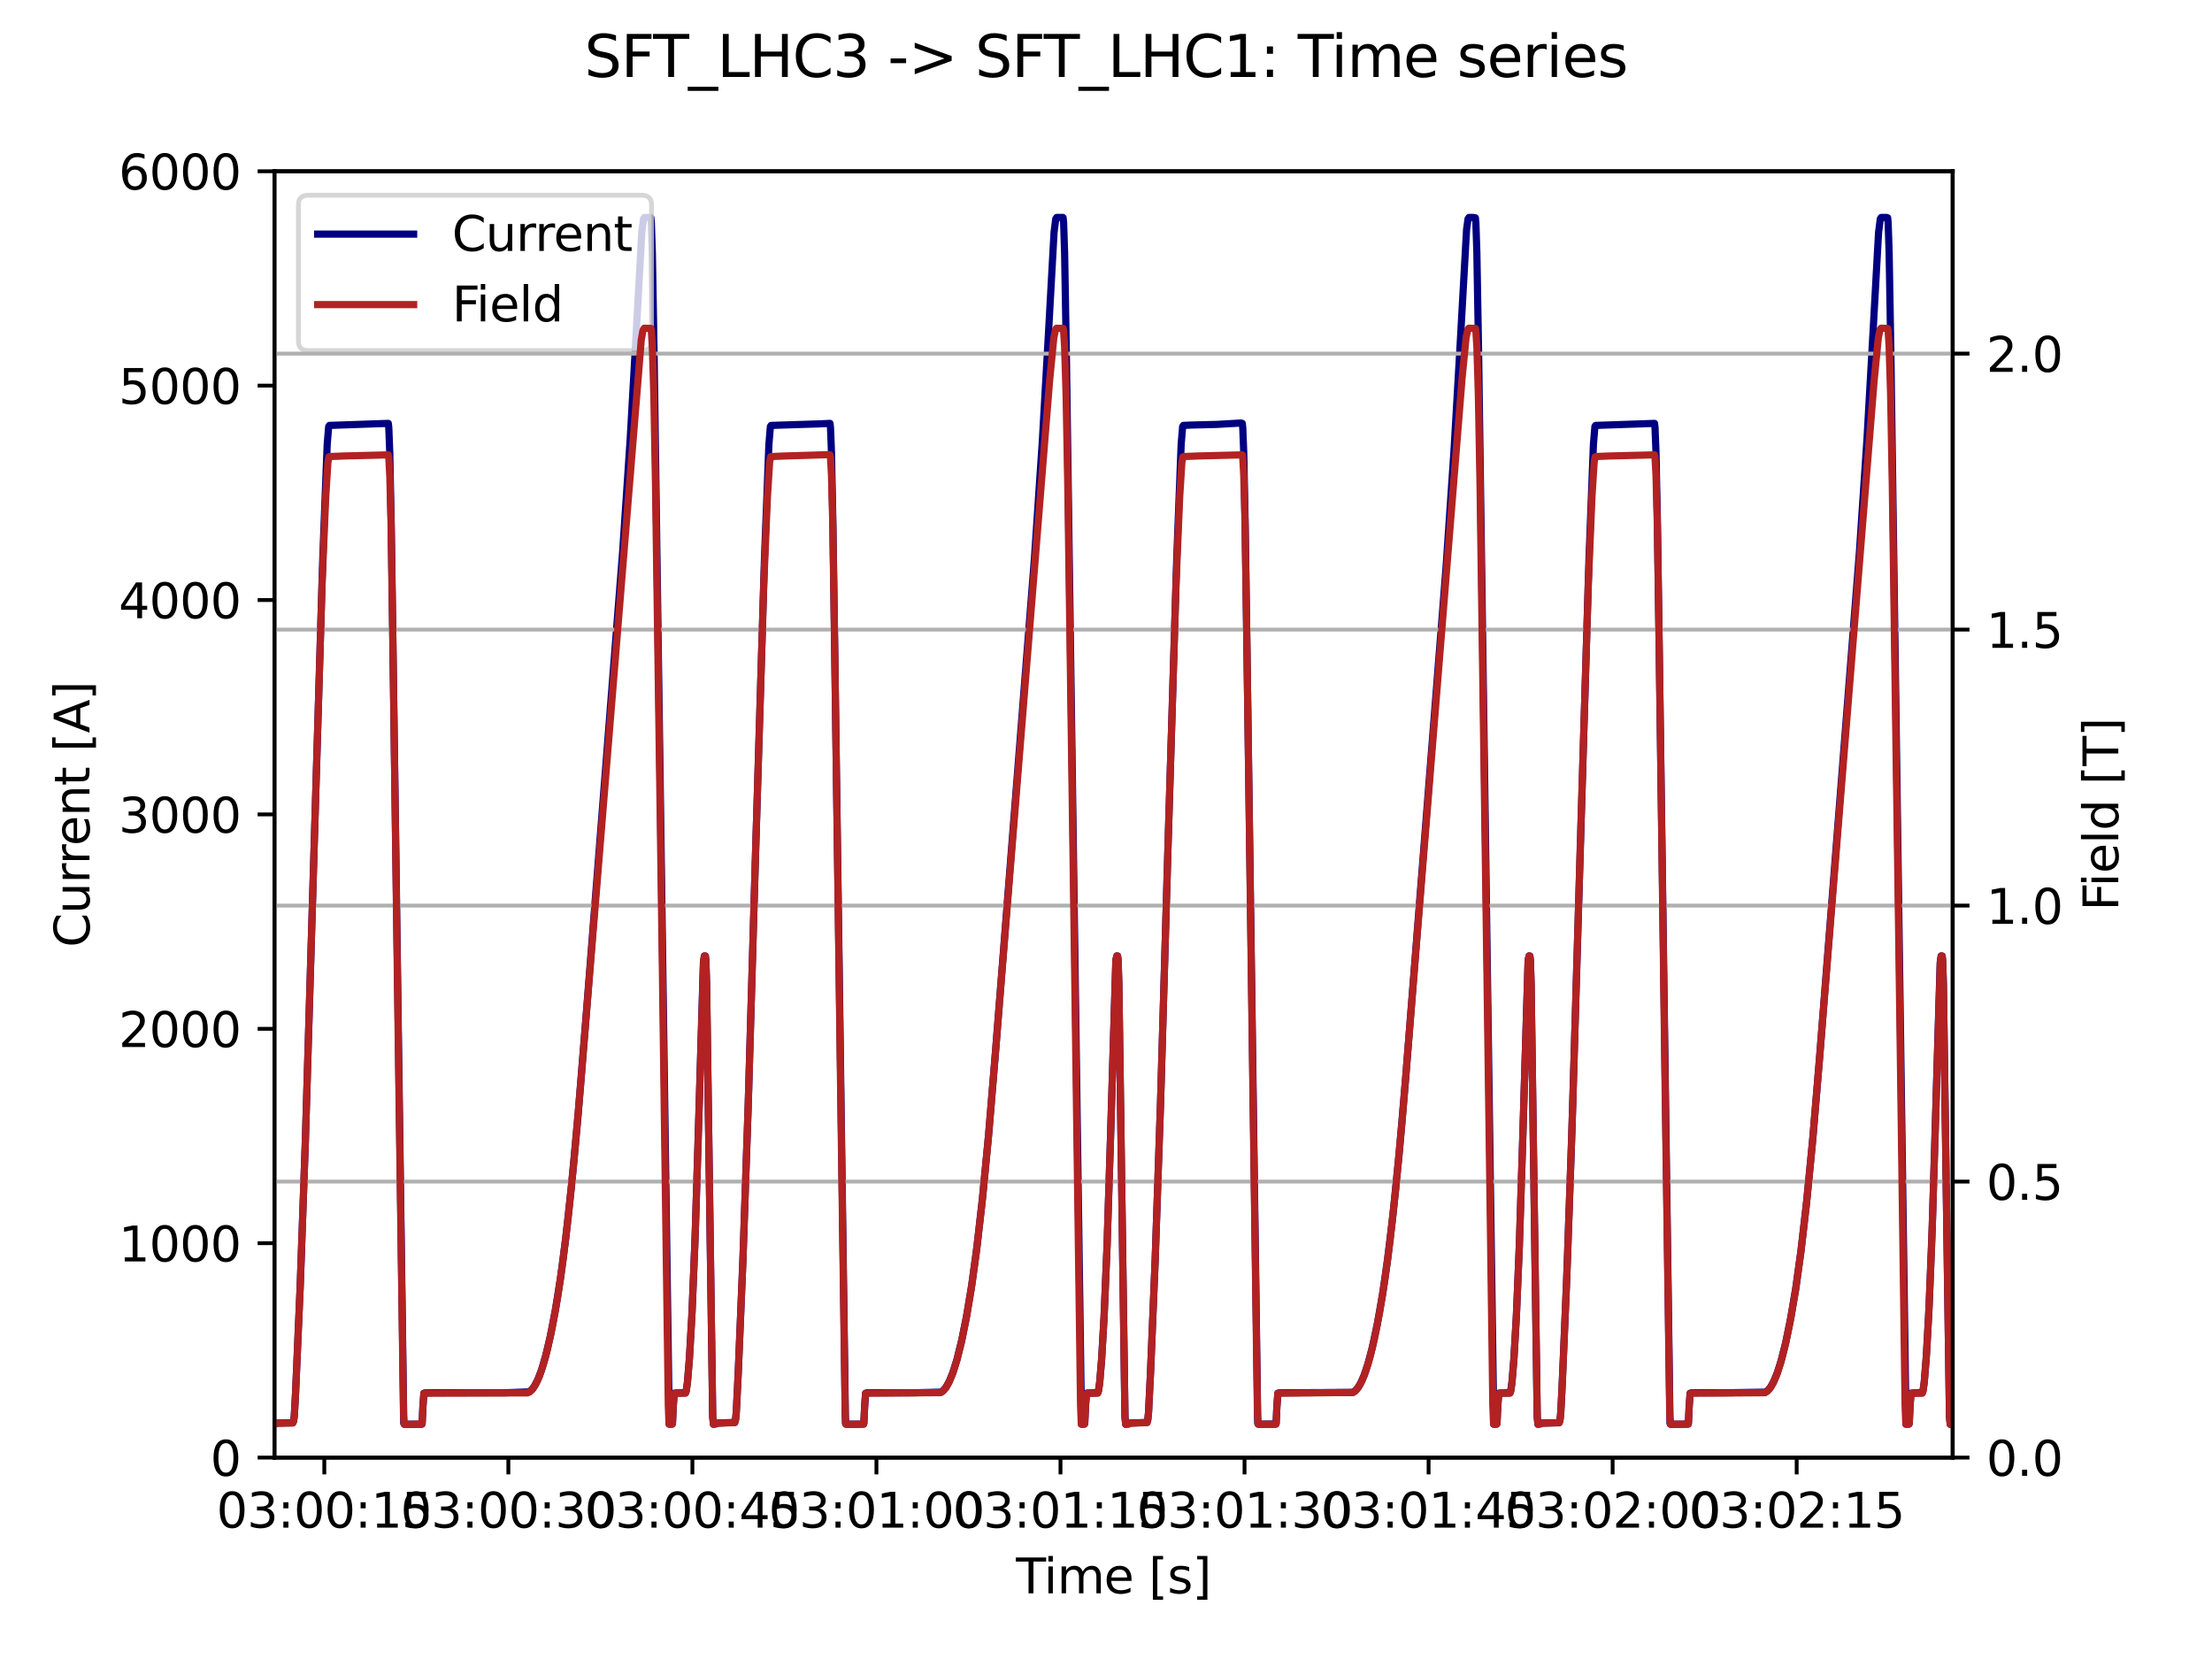 <?xml version="1.0" encoding="utf-8" standalone="no"?>
<!DOCTYPE svg PUBLIC "-//W3C//DTD SVG 1.1//EN"
  "http://www.w3.org/Graphics/SVG/1.1/DTD/svg11.dtd">
<svg xmlns:xlink="http://www.w3.org/1999/xlink" width="460.8pt" height="345.6pt" viewBox="0 0 460.8 345.6" xmlns="http://www.w3.org/2000/svg" version="1.1">
 <defs>
  <style type="text/css">*{stroke-linejoin: round; stroke-linecap: butt}</style>
 </defs>
 <g id="figure_1">
  <g id="patch_1">
   <path d="M 0 345.6 
L 460.8 345.6 
L 460.8 0 
L 0 0 
z
" style="fill: #ffffff"/>
  </g>
  <g id="axes_1">
   <g id="patch_2">
    <path d="M 57.17 303.64 
L 406.78 303.64 
L 406.78 35.675 
L 57.17 35.675 
z
" style="fill: #ffffff"/>
   </g>
   <g id="matplotlib.axis_1">
    <g id="xtick_1">
     <g id="line2d_1">
      <defs>
       <path id="mf203c2853d" d="M 0 0 
L 0 3.5 
" style="stroke: #000000; stroke-width: 0.8"/>
      </defs>
      <g>
       <use xlink:href="#mf203c2853d" x="67.56" y="303.64" style="stroke: #000000; stroke-width: 0.8"/>
      </g>
     </g>
     <g id="text_1">
      <!-- 03:00:15 -->
      <g transform="translate(45.104 318.238) scale(0.1 -0.1)">
       <defs>
        <path id="DejaVuSans-30" d="M 2034 4250 
Q 1547 4250 1301 3770 
Q 1056 3291 1056 2328 
Q 1056 1369 1301 889 
Q 1547 409 2034 409 
Q 2525 409 2770 889 
Q 3016 1369 3016 2328 
Q 3016 3291 2770 3770 
Q 2525 4250 2034 4250 
z
M 2034 4750 
Q 2819 4750 3233 4129 
Q 3647 3509 3647 2328 
Q 3647 1150 3233 529 
Q 2819 -91 2034 -91 
Q 1250 -91 836 529 
Q 422 1150 422 2328 
Q 422 3509 836 4129 
Q 1250 4750 2034 4750 
z
" transform="scale(0.016)"/>
        <path id="DejaVuSans-33" d="M 2597 2516 
Q 3050 2419 3304 2112 
Q 3559 1806 3559 1356 
Q 3559 666 3084 287 
Q 2609 -91 1734 -91 
Q 1441 -91 1130 -33 
Q 819 25 488 141 
L 488 750 
Q 750 597 1062 519 
Q 1375 441 1716 441 
Q 2309 441 2620 675 
Q 2931 909 2931 1356 
Q 2931 1769 2642 2001 
Q 2353 2234 1838 2234 
L 1294 2234 
L 1294 2753 
L 1863 2753 
Q 2328 2753 2575 2939 
Q 2822 3125 2822 3475 
Q 2822 3834 2567 4026 
Q 2313 4219 1838 4219 
Q 1578 4219 1281 4162 
Q 984 4106 628 3988 
L 628 4550 
Q 988 4650 1302 4700 
Q 1616 4750 1894 4750 
Q 2613 4750 3031 4423 
Q 3450 4097 3450 3541 
Q 3450 3153 3228 2886 
Q 3006 2619 2597 2516 
z
" transform="scale(0.016)"/>
        <path id="DejaVuSans-3a" d="M 750 794 
L 1409 794 
L 1409 0 
L 750 0 
L 750 794 
z
M 750 3309 
L 1409 3309 
L 1409 2516 
L 750 2516 
L 750 3309 
z
" transform="scale(0.016)"/>
        <path id="DejaVuSans-31" d="M 794 531 
L 1825 531 
L 1825 4091 
L 703 3866 
L 703 4441 
L 1819 4666 
L 2450 4666 
L 2450 531 
L 3481 531 
L 3481 0 
L 794 0 
L 794 531 
z
" transform="scale(0.016)"/>
        <path id="DejaVuSans-35" d="M 691 4666 
L 3169 4666 
L 3169 4134 
L 1269 4134 
L 1269 2991 
Q 1406 3038 1543 3061 
Q 1681 3084 1819 3084 
Q 2600 3084 3056 2656 
Q 3513 2228 3513 1497 
Q 3513 744 3044 326 
Q 2575 -91 1722 -91 
Q 1428 -91 1123 -41 
Q 819 9 494 109 
L 494 744 
Q 775 591 1075 516 
Q 1375 441 1709 441 
Q 2250 441 2565 725 
Q 2881 1009 2881 1497 
Q 2881 1984 2565 2268 
Q 2250 2553 1709 2553 
Q 1456 2553 1204 2497 
Q 953 2441 691 2322 
L 691 4666 
z
" transform="scale(0.016)"/>
       </defs>
       <use xlink:href="#DejaVuSans-30"/>
       <use xlink:href="#DejaVuSans-33" x="63.623"/>
       <use xlink:href="#DejaVuSans-3a" x="127.246"/>
       <use xlink:href="#DejaVuSans-30" x="160.938"/>
       <use xlink:href="#DejaVuSans-30" x="224.561"/>
       <use xlink:href="#DejaVuSans-3a" x="288.184"/>
       <use xlink:href="#DejaVuSans-31" x="321.875"/>
       <use xlink:href="#DejaVuSans-35" x="385.498"/>
      </g>
     </g>
    </g>
    <g id="xtick_2">
     <g id="line2d_2">
      <g>
       <use xlink:href="#mf203c2853d" x="105.9" y="303.64" style="stroke: #000000; stroke-width: 0.8"/>
      </g>
     </g>
     <g id="text_2">
      <!-- 03:00:30 -->
      <g transform="translate(83.444 318.238) scale(0.1 -0.1)">
       <use xlink:href="#DejaVuSans-30"/>
       <use xlink:href="#DejaVuSans-33" x="63.623"/>
       <use xlink:href="#DejaVuSans-3a" x="127.246"/>
       <use xlink:href="#DejaVuSans-30" x="160.938"/>
       <use xlink:href="#DejaVuSans-30" x="224.561"/>
       <use xlink:href="#DejaVuSans-3a" x="288.184"/>
       <use xlink:href="#DejaVuSans-33" x="321.875"/>
       <use xlink:href="#DejaVuSans-30" x="385.498"/>
      </g>
     </g>
    </g>
    <g id="xtick_3">
     <g id="line2d_3">
      <g>
       <use xlink:href="#mf203c2853d" x="144.24" y="303.64" style="stroke: #000000; stroke-width: 0.8"/>
      </g>
     </g>
     <g id="text_3">
      <!-- 03:00:45 -->
      <g transform="translate(121.784 318.238) scale(0.1 -0.1)">
       <defs>
        <path id="DejaVuSans-34" d="M 2419 4116 
L 825 1625 
L 2419 1625 
L 2419 4116 
z
M 2253 4666 
L 3047 4666 
L 3047 1625 
L 3713 1625 
L 3713 1100 
L 3047 1100 
L 3047 0 
L 2419 0 
L 2419 1100 
L 313 1100 
L 313 1709 
L 2253 4666 
z
" transform="scale(0.016)"/>
       </defs>
       <use xlink:href="#DejaVuSans-30"/>
       <use xlink:href="#DejaVuSans-33" x="63.623"/>
       <use xlink:href="#DejaVuSans-3a" x="127.246"/>
       <use xlink:href="#DejaVuSans-30" x="160.938"/>
       <use xlink:href="#DejaVuSans-30" x="224.561"/>
       <use xlink:href="#DejaVuSans-3a" x="288.184"/>
       <use xlink:href="#DejaVuSans-34" x="321.875"/>
       <use xlink:href="#DejaVuSans-35" x="385.498"/>
      </g>
     </g>
    </g>
    <g id="xtick_4">
     <g id="line2d_4">
      <g>
       <use xlink:href="#mf203c2853d" x="182.58" y="303.64" style="stroke: #000000; stroke-width: 0.8"/>
      </g>
     </g>
     <g id="text_4">
      <!-- 03:01:00 -->
      <g transform="translate(160.124 318.238) scale(0.1 -0.1)">
       <use xlink:href="#DejaVuSans-30"/>
       <use xlink:href="#DejaVuSans-33" x="63.623"/>
       <use xlink:href="#DejaVuSans-3a" x="127.246"/>
       <use xlink:href="#DejaVuSans-30" x="160.938"/>
       <use xlink:href="#DejaVuSans-31" x="224.561"/>
       <use xlink:href="#DejaVuSans-3a" x="288.184"/>
       <use xlink:href="#DejaVuSans-30" x="321.875"/>
       <use xlink:href="#DejaVuSans-30" x="385.498"/>
      </g>
     </g>
    </g>
    <g id="xtick_5">
     <g id="line2d_5">
      <g>
       <use xlink:href="#mf203c2853d" x="220.92" y="303.64" style="stroke: #000000; stroke-width: 0.8"/>
      </g>
     </g>
     <g id="text_5">
      <!-- 03:01:15 -->
      <g transform="translate(198.464 318.238) scale(0.1 -0.1)">
       <use xlink:href="#DejaVuSans-30"/>
       <use xlink:href="#DejaVuSans-33" x="63.623"/>
       <use xlink:href="#DejaVuSans-3a" x="127.246"/>
       <use xlink:href="#DejaVuSans-30" x="160.938"/>
       <use xlink:href="#DejaVuSans-31" x="224.561"/>
       <use xlink:href="#DejaVuSans-3a" x="288.184"/>
       <use xlink:href="#DejaVuSans-31" x="321.875"/>
       <use xlink:href="#DejaVuSans-35" x="385.498"/>
      </g>
     </g>
    </g>
    <g id="xtick_6">
     <g id="line2d_6">
      <g>
       <use xlink:href="#mf203c2853d" x="259.26" y="303.64" style="stroke: #000000; stroke-width: 0.8"/>
      </g>
     </g>
     <g id="text_6">
      <!-- 03:01:30 -->
      <g transform="translate(236.804 318.238) scale(0.1 -0.1)">
       <use xlink:href="#DejaVuSans-30"/>
       <use xlink:href="#DejaVuSans-33" x="63.623"/>
       <use xlink:href="#DejaVuSans-3a" x="127.246"/>
       <use xlink:href="#DejaVuSans-30" x="160.938"/>
       <use xlink:href="#DejaVuSans-31" x="224.561"/>
       <use xlink:href="#DejaVuSans-3a" x="288.184"/>
       <use xlink:href="#DejaVuSans-33" x="321.875"/>
       <use xlink:href="#DejaVuSans-30" x="385.498"/>
      </g>
     </g>
    </g>
    <g id="xtick_7">
     <g id="line2d_7">
      <g>
       <use xlink:href="#mf203c2853d" x="297.6" y="303.64" style="stroke: #000000; stroke-width: 0.8"/>
      </g>
     </g>
     <g id="text_7">
      <!-- 03:01:45 -->
      <g transform="translate(275.144 318.238) scale(0.1 -0.1)">
       <use xlink:href="#DejaVuSans-30"/>
       <use xlink:href="#DejaVuSans-33" x="63.623"/>
       <use xlink:href="#DejaVuSans-3a" x="127.246"/>
       <use xlink:href="#DejaVuSans-30" x="160.938"/>
       <use xlink:href="#DejaVuSans-31" x="224.561"/>
       <use xlink:href="#DejaVuSans-3a" x="288.184"/>
       <use xlink:href="#DejaVuSans-34" x="321.875"/>
       <use xlink:href="#DejaVuSans-35" x="385.498"/>
      </g>
     </g>
    </g>
    <g id="xtick_8">
     <g id="line2d_8">
      <g>
       <use xlink:href="#mf203c2853d" x="335.94" y="303.64" style="stroke: #000000; stroke-width: 0.8"/>
      </g>
     </g>
     <g id="text_8">
      <!-- 03:02:00 -->
      <g transform="translate(313.484 318.238) scale(0.1 -0.1)">
       <defs>
        <path id="DejaVuSans-32" d="M 1228 531 
L 3431 531 
L 3431 0 
L 469 0 
L 469 531 
Q 828 903 1448 1529 
Q 2069 2156 2228 2338 
Q 2531 2678 2651 2914 
Q 2772 3150 2772 3378 
Q 2772 3750 2511 3984 
Q 2250 4219 1831 4219 
Q 1534 4219 1204 4116 
Q 875 4013 500 3803 
L 500 4441 
Q 881 4594 1212 4672 
Q 1544 4750 1819 4750 
Q 2544 4750 2975 4387 
Q 3406 4025 3406 3419 
Q 3406 3131 3298 2873 
Q 3191 2616 2906 2266 
Q 2828 2175 2409 1742 
Q 1991 1309 1228 531 
z
" transform="scale(0.016)"/>
       </defs>
       <use xlink:href="#DejaVuSans-30"/>
       <use xlink:href="#DejaVuSans-33" x="63.623"/>
       <use xlink:href="#DejaVuSans-3a" x="127.246"/>
       <use xlink:href="#DejaVuSans-30" x="160.938"/>
       <use xlink:href="#DejaVuSans-32" x="224.561"/>
       <use xlink:href="#DejaVuSans-3a" x="288.184"/>
       <use xlink:href="#DejaVuSans-30" x="321.875"/>
       <use xlink:href="#DejaVuSans-30" x="385.498"/>
      </g>
     </g>
    </g>
    <g id="xtick_9">
     <g id="line2d_9">
      <g>
       <use xlink:href="#mf203c2853d" x="374.28" y="303.64" style="stroke: #000000; stroke-width: 0.8"/>
      </g>
     </g>
     <g id="text_9">
      <!-- 03:02:15 -->
      <g transform="translate(351.824 318.238) scale(0.1 -0.1)">
       <use xlink:href="#DejaVuSans-30"/>
       <use xlink:href="#DejaVuSans-33" x="63.623"/>
       <use xlink:href="#DejaVuSans-3a" x="127.246"/>
       <use xlink:href="#DejaVuSans-30" x="160.938"/>
       <use xlink:href="#DejaVuSans-32" x="224.561"/>
       <use xlink:href="#DejaVuSans-3a" x="288.184"/>
       <use xlink:href="#DejaVuSans-31" x="321.875"/>
       <use xlink:href="#DejaVuSans-35" x="385.498"/>
      </g>
     </g>
    </g>
    <g id="text_10">
     <!-- Time [s] -->
     <g transform="translate(211.646 331.917) scale(0.1 -0.1)">
      <defs>
       <path id="DejaVuSans-54" d="M -19 4666 
L 3928 4666 
L 3928 4134 
L 2272 4134 
L 2272 0 
L 1638 0 
L 1638 4134 
L -19 4134 
L -19 4666 
z
" transform="scale(0.016)"/>
       <path id="DejaVuSans-69" d="M 603 3500 
L 1178 3500 
L 1178 0 
L 603 0 
L 603 3500 
z
M 603 4863 
L 1178 4863 
L 1178 4134 
L 603 4134 
L 603 4863 
z
" transform="scale(0.016)"/>
       <path id="DejaVuSans-6d" d="M 3328 2828 
Q 3544 3216 3844 3400 
Q 4144 3584 4550 3584 
Q 5097 3584 5394 3201 
Q 5691 2819 5691 2113 
L 5691 0 
L 5113 0 
L 5113 2094 
Q 5113 2597 4934 2840 
Q 4756 3084 4391 3084 
Q 3944 3084 3684 2787 
Q 3425 2491 3425 1978 
L 3425 0 
L 2847 0 
L 2847 2094 
Q 2847 2600 2669 2842 
Q 2491 3084 2119 3084 
Q 1678 3084 1418 2786 
Q 1159 2488 1159 1978 
L 1159 0 
L 581 0 
L 581 3500 
L 1159 3500 
L 1159 2956 
Q 1356 3278 1631 3431 
Q 1906 3584 2284 3584 
Q 2666 3584 2933 3390 
Q 3200 3197 3328 2828 
z
" transform="scale(0.016)"/>
       <path id="DejaVuSans-65" d="M 3597 1894 
L 3597 1613 
L 953 1613 
Q 991 1019 1311 708 
Q 1631 397 2203 397 
Q 2534 397 2845 478 
Q 3156 559 3463 722 
L 3463 178 
Q 3153 47 2828 -22 
Q 2503 -91 2169 -91 
Q 1331 -91 842 396 
Q 353 884 353 1716 
Q 353 2575 817 3079 
Q 1281 3584 2069 3584 
Q 2775 3584 3186 3129 
Q 3597 2675 3597 1894 
z
M 3022 2063 
Q 3016 2534 2758 2815 
Q 2500 3097 2075 3097 
Q 1594 3097 1305 2825 
Q 1016 2553 972 2059 
L 3022 2063 
z
" transform="scale(0.016)"/>
       <path id="DejaVuSans-20" transform="scale(0.016)"/>
       <path id="DejaVuSans-5b" d="M 550 4863 
L 1875 4863 
L 1875 4416 
L 1125 4416 
L 1125 -397 
L 1875 -397 
L 1875 -844 
L 550 -844 
L 550 4863 
z
" transform="scale(0.016)"/>
       <path id="DejaVuSans-73" d="M 2834 3397 
L 2834 2853 
Q 2591 2978 2328 3040 
Q 2066 3103 1784 3103 
Q 1356 3103 1142 2972 
Q 928 2841 928 2578 
Q 928 2378 1081 2264 
Q 1234 2150 1697 2047 
L 1894 2003 
Q 2506 1872 2764 1633 
Q 3022 1394 3022 966 
Q 3022 478 2636 193 
Q 2250 -91 1575 -91 
Q 1294 -91 989 -36 
Q 684 19 347 128 
L 347 722 
Q 666 556 975 473 
Q 1284 391 1588 391 
Q 1994 391 2212 530 
Q 2431 669 2431 922 
Q 2431 1156 2273 1281 
Q 2116 1406 1581 1522 
L 1381 1569 
Q 847 1681 609 1914 
Q 372 2147 372 2553 
Q 372 3047 722 3315 
Q 1072 3584 1716 3584 
Q 2034 3584 2315 3537 
Q 2597 3491 2834 3397 
z
" transform="scale(0.016)"/>
       <path id="DejaVuSans-5d" d="M 1947 4863 
L 1947 -844 
L 622 -844 
L 622 -397 
L 1369 -397 
L 1369 4416 
L 622 4416 
L 622 4863 
L 1947 4863 
z
" transform="scale(0.016)"/>
      </defs>
      <use xlink:href="#DejaVuSans-54"/>
      <use xlink:href="#DejaVuSans-69" x="57.959"/>
      <use xlink:href="#DejaVuSans-6d" x="85.742"/>
      <use xlink:href="#DejaVuSans-65" x="183.154"/>
      <use xlink:href="#DejaVuSans-20" x="244.678"/>
      <use xlink:href="#DejaVuSans-5b" x="276.465"/>
      <use xlink:href="#DejaVuSans-73" x="315.479"/>
      <use xlink:href="#DejaVuSans-5d" x="367.578"/>
     </g>
    </g>
   </g>
   <g id="matplotlib.axis_2">
    <g id="ytick_1">
     <g id="line2d_10">
      <defs>
       <path id="m5914888952" d="M 0 0 
L -3.5 0 
" style="stroke: #000000; stroke-width: 0.8"/>
      </defs>
      <g>
       <use xlink:href="#m5914888952" x="57.17" y="303.64" style="stroke: #000000; stroke-width: 0.8"/>
      </g>
     </g>
     <g id="text_11">
      <!-- 0 -->
      <g transform="translate(43.807 307.439) scale(0.1 -0.1)">
       <use xlink:href="#DejaVuSans-30"/>
      </g>
     </g>
    </g>
    <g id="ytick_2">
     <g id="line2d_11">
      <g>
       <use xlink:href="#m5914888952" x="57.17" y="258.979" style="stroke: #000000; stroke-width: 0.8"/>
      </g>
     </g>
     <g id="text_12">
      <!-- 1000 -->
      <g transform="translate(24.72 262.778) scale(0.1 -0.1)">
       <use xlink:href="#DejaVuSans-31"/>
       <use xlink:href="#DejaVuSans-30" x="63.623"/>
       <use xlink:href="#DejaVuSans-30" x="127.246"/>
       <use xlink:href="#DejaVuSans-30" x="190.869"/>
      </g>
     </g>
    </g>
    <g id="ytick_3">
     <g id="line2d_12">
      <g>
       <use xlink:href="#m5914888952" x="57.17" y="214.318" style="stroke: #000000; stroke-width: 0.8"/>
      </g>
     </g>
     <g id="text_13">
      <!-- 2000 -->
      <g transform="translate(24.72 218.117) scale(0.1 -0.1)">
       <use xlink:href="#DejaVuSans-32"/>
       <use xlink:href="#DejaVuSans-30" x="63.623"/>
       <use xlink:href="#DejaVuSans-30" x="127.246"/>
       <use xlink:href="#DejaVuSans-30" x="190.869"/>
      </g>
     </g>
    </g>
    <g id="ytick_4">
     <g id="line2d_13">
      <g>
       <use xlink:href="#m5914888952" x="57.17" y="169.657" style="stroke: #000000; stroke-width: 0.8"/>
      </g>
     </g>
     <g id="text_14">
      <!-- 3000 -->
      <g transform="translate(24.72 173.456) scale(0.1 -0.1)">
       <use xlink:href="#DejaVuSans-33"/>
       <use xlink:href="#DejaVuSans-30" x="63.623"/>
       <use xlink:href="#DejaVuSans-30" x="127.246"/>
       <use xlink:href="#DejaVuSans-30" x="190.869"/>
      </g>
     </g>
    </g>
    <g id="ytick_5">
     <g id="line2d_14">
      <g>
       <use xlink:href="#m5914888952" x="57.17" y="124.996" style="stroke: #000000; stroke-width: 0.8"/>
      </g>
     </g>
     <g id="text_15">
      <!-- 4000 -->
      <g transform="translate(24.72 128.796) scale(0.1 -0.1)">
       <use xlink:href="#DejaVuSans-34"/>
       <use xlink:href="#DejaVuSans-30" x="63.623"/>
       <use xlink:href="#DejaVuSans-30" x="127.246"/>
       <use xlink:href="#DejaVuSans-30" x="190.869"/>
      </g>
     </g>
    </g>
    <g id="ytick_6">
     <g id="line2d_15">
      <g>
       <use xlink:href="#m5914888952" x="57.17" y="80.335" style="stroke: #000000; stroke-width: 0.8"/>
      </g>
     </g>
     <g id="text_16">
      <!-- 5000 -->
      <g transform="translate(24.72 84.135) scale(0.1 -0.1)">
       <use xlink:href="#DejaVuSans-35"/>
       <use xlink:href="#DejaVuSans-30" x="63.623"/>
       <use xlink:href="#DejaVuSans-30" x="127.246"/>
       <use xlink:href="#DejaVuSans-30" x="190.869"/>
      </g>
     </g>
    </g>
    <g id="ytick_7">
     <g id="line2d_16">
      <g>
       <use xlink:href="#m5914888952" x="57.17" y="35.675" style="stroke: #000000; stroke-width: 0.8"/>
      </g>
     </g>
     <g id="text_17">
      <!-- 6000 -->
      <g transform="translate(24.72 39.474) scale(0.1 -0.1)">
       <defs>
        <path id="DejaVuSans-36" d="M 2113 2584 
Q 1688 2584 1439 2293 
Q 1191 2003 1191 1497 
Q 1191 994 1439 701 
Q 1688 409 2113 409 
Q 2538 409 2786 701 
Q 3034 994 3034 1497 
Q 3034 2003 2786 2293 
Q 2538 2584 2113 2584 
z
M 3366 4563 
L 3366 3988 
Q 3128 4100 2886 4159 
Q 2644 4219 2406 4219 
Q 1781 4219 1451 3797 
Q 1122 3375 1075 2522 
Q 1259 2794 1537 2939 
Q 1816 3084 2150 3084 
Q 2853 3084 3261 2657 
Q 3669 2231 3669 1497 
Q 3669 778 3244 343 
Q 2819 -91 2113 -91 
Q 1303 -91 875 529 
Q 447 1150 447 2328 
Q 447 3434 972 4092 
Q 1497 4750 2381 4750 
Q 2619 4750 2861 4703 
Q 3103 4656 3366 4563 
z
" transform="scale(0.016)"/>
       </defs>
       <use xlink:href="#DejaVuSans-36"/>
       <use xlink:href="#DejaVuSans-30" x="63.623"/>
       <use xlink:href="#DejaVuSans-30" x="127.246"/>
       <use xlink:href="#DejaVuSans-30" x="190.869"/>
      </g>
     </g>
    </g>
    <g id="text_18">
     <!-- Current [A] -->
     <g transform="translate(18.64 197.345) rotate(-90) scale(0.1 -0.1)">
      <defs>
       <path id="DejaVuSans-43" d="M 4122 4306 
L 4122 3641 
Q 3803 3938 3442 4084 
Q 3081 4231 2675 4231 
Q 1875 4231 1450 3742 
Q 1025 3253 1025 2328 
Q 1025 1406 1450 917 
Q 1875 428 2675 428 
Q 3081 428 3442 575 
Q 3803 722 4122 1019 
L 4122 359 
Q 3791 134 3420 21 
Q 3050 -91 2638 -91 
Q 1578 -91 968 557 
Q 359 1206 359 2328 
Q 359 3453 968 4101 
Q 1578 4750 2638 4750 
Q 3056 4750 3426 4639 
Q 3797 4528 4122 4306 
z
" transform="scale(0.016)"/>
       <path id="DejaVuSans-75" d="M 544 1381 
L 544 3500 
L 1119 3500 
L 1119 1403 
Q 1119 906 1312 657 
Q 1506 409 1894 409 
Q 2359 409 2629 706 
Q 2900 1003 2900 1516 
L 2900 3500 
L 3475 3500 
L 3475 0 
L 2900 0 
L 2900 538 
Q 2691 219 2414 64 
Q 2138 -91 1772 -91 
Q 1169 -91 856 284 
Q 544 659 544 1381 
z
M 1991 3584 
L 1991 3584 
z
" transform="scale(0.016)"/>
       <path id="DejaVuSans-72" d="M 2631 2963 
Q 2534 3019 2420 3045 
Q 2306 3072 2169 3072 
Q 1681 3072 1420 2755 
Q 1159 2438 1159 1844 
L 1159 0 
L 581 0 
L 581 3500 
L 1159 3500 
L 1159 2956 
Q 1341 3275 1631 3429 
Q 1922 3584 2338 3584 
Q 2397 3584 2469 3576 
Q 2541 3569 2628 3553 
L 2631 2963 
z
" transform="scale(0.016)"/>
       <path id="DejaVuSans-6e" d="M 3513 2113 
L 3513 0 
L 2938 0 
L 2938 2094 
Q 2938 2591 2744 2837 
Q 2550 3084 2163 3084 
Q 1697 3084 1428 2787 
Q 1159 2491 1159 1978 
L 1159 0 
L 581 0 
L 581 3500 
L 1159 3500 
L 1159 2956 
Q 1366 3272 1645 3428 
Q 1925 3584 2291 3584 
Q 2894 3584 3203 3211 
Q 3513 2838 3513 2113 
z
" transform="scale(0.016)"/>
       <path id="DejaVuSans-74" d="M 1172 4494 
L 1172 3500 
L 2356 3500 
L 2356 3053 
L 1172 3053 
L 1172 1153 
Q 1172 725 1289 603 
Q 1406 481 1766 481 
L 2356 481 
L 2356 0 
L 1766 0 
Q 1100 0 847 248 
Q 594 497 594 1153 
L 594 3053 
L 172 3053 
L 172 3500 
L 594 3500 
L 594 4494 
L 1172 4494 
z
" transform="scale(0.016)"/>
       <path id="DejaVuSans-41" d="M 2188 4044 
L 1331 1722 
L 3047 1722 
L 2188 4044 
z
M 1831 4666 
L 2547 4666 
L 4325 0 
L 3669 0 
L 3244 1197 
L 1141 1197 
L 716 0 
L 50 0 
L 1831 4666 
z
" transform="scale(0.016)"/>
      </defs>
      <use xlink:href="#DejaVuSans-43"/>
      <use xlink:href="#DejaVuSans-75" x="69.824"/>
      <use xlink:href="#DejaVuSans-72" x="133.203"/>
      <use xlink:href="#DejaVuSans-72" x="172.566"/>
      <use xlink:href="#DejaVuSans-65" x="211.43"/>
      <use xlink:href="#DejaVuSans-6e" x="272.953"/>
      <use xlink:href="#DejaVuSans-74" x="336.332"/>
      <use xlink:href="#DejaVuSans-20" x="375.541"/>
      <use xlink:href="#DejaVuSans-5b" x="407.328"/>
      <use xlink:href="#DejaVuSans-41" x="446.342"/>
      <use xlink:href="#DejaVuSans-5d" x="514.75"/>
     </g>
    </g>
   </g>
   <g id="line2d_17">
    <path d="M 57.17 296.686 
L 57.886 296.45 
L 61.004 296.392 
L 61.157 296.012 
L 61.311 294.881 
L 61.566 290.303 
L 62.538 267.872 
L 63.611 237.703 
L 64.889 194.831 
L 67.241 116.288 
L 68.161 92.55 
L 68.468 88.873 
L 68.621 88.621 
L 79.816 88.233 
L 80.89 88.198 
L 80.992 89.088 
L 81.196 94.289 
L 81.503 109.619 
L 82.628 189.517 
L 84.11 296.506 
L 84.264 296.691 
L 87.842 296.685 
L 87.893 296.65 
L 87.944 296.474 
L 88.098 293.086 
L 88.302 290.225 
L 88.558 290.162 
L 90.194 290.137 
L 97.657 290.14 
L 105.069 290.141 
L 110.233 289.958 
L 110.795 289.484 
L 111.357 288.718 
L 112.022 287.434 
L 112.789 285.443 
L 113.658 282.526 
L 114.629 278.436 
L 115.702 272.897 
L 116.776 266.177 
L 117.849 257.99 
L 119.076 246.816 
L 120.405 232.523 
L 122.246 209.81 
L 129.709 114.958 
L 131.294 91.278 
L 132.521 69.581 
L 133.697 48.405 
L 134.055 45.595 
L 134.259 45.295 
L 135.486 45.293 
L 135.588 45.379 
L 135.69 46.426 
L 135.895 52.63 
L 136.253 73.283 
L 139.422 296.691 
L 140.036 296.649 
L 140.087 296.479 
L 140.24 293.091 
L 140.445 290.222 
L 140.7 290.187 
L 142.796 290.146 
L 142.949 289.715 
L 143.205 287.954 
L 143.614 283.002 
L 144.176 273.071 
L 144.841 256.688 
L 145.608 231.525 
L 146.528 200.597 
L 146.732 199.146 
L 146.937 199.166 
L 147.039 200.024 
L 147.192 204.946 
L 147.499 226.628 
L 148.47 295.183 
L 148.624 296.694 
L 149.288 296.573 
L 149.493 296.451 
L 153.071 296.313 
L 153.225 295.744 
L 153.378 294.228 
L 153.787 285.964 
L 154.758 262.561 
L 155.832 231.316 
L 157.314 180.519 
L 159.257 116.288 
L 160.177 92.55 
L 160.484 88.871 
L 160.637 88.621 
L 170.912 88.292 
L 172.906 88.197 
L 173.008 89.089 
L 173.213 94.288 
L 173.519 109.62 
L 174.644 189.517 
L 176.126 296.508 
L 176.28 296.689 
L 178.785 296.685 
L 179.909 296.65 
L 179.96 296.479 
L 180.114 293.089 
L 180.318 290.226 
L 180.574 290.162 
L 181.75 290.138 
L 190.338 290.141 
L 196.012 290.011 
L 196.523 289.642 
L 197.086 288.956 
L 197.75 287.766 
L 198.517 285.885 
L 199.386 283.092 
L 200.357 279.14 
L 201.38 274.034 
L 202.453 267.569 
L 203.527 259.663 
L 204.702 249.304 
L 205.98 236.023 
L 207.463 218.126 
L 215.489 116.382 
L 217.125 92.102 
L 218.352 70.579 
L 219.578 48.405 
L 219.936 45.595 
L 220.141 45.295 
L 221.419 45.296 
L 221.47 45.377 
L 221.572 46.426 
L 221.777 52.631 
L 222.134 73.283 
L 225.304 296.691 
L 225.917 296.65 
L 225.968 296.481 
L 226.122 293.092 
L 226.326 290.225 
L 226.582 290.187 
L 228.678 290.145 
L 228.831 289.715 
L 229.087 287.953 
L 229.496 283.003 
L 230.007 274.123 
L 230.62 259.536 
L 231.336 237.093 
L 232.461 199.994 
L 232.665 199.14 
L 232.818 199.166 
L 232.921 200.022 
L 233.074 204.947 
L 233.381 226.629 
L 234.352 295.183 
L 234.505 296.693 
L 235.17 296.574 
L 235.374 296.45 
L 238.953 296.313 
L 239.106 295.744 
L 239.26 294.229 
L 239.669 285.964 
L 240.64 262.561 
L 241.764 229.687 
L 243.298 176.942 
L 245.138 116.288 
L 246.059 92.549 
L 246.365 88.87 
L 246.519 88.619 
L 248.206 88.544 
L 253.522 88.411 
L 258.532 88.121 
L 258.787 88.197 
L 258.89 89.09 
L 259.094 94.288 
L 259.401 109.617 
L 260.526 189.516 
L 262.008 296.505 
L 262.161 296.69 
L 265.791 296.65 
L 265.842 296.474 
L 265.995 293.089 
L 266.2 290.228 
L 266.455 290.161 
L 268.04 290.137 
L 281.74 290.074 
L 282.252 289.778 
L 282.814 289.172 
L 283.427 288.176 
L 284.143 286.573 
L 284.961 284.158 
L 285.881 280.698 
L 286.903 275.932 
L 288.028 269.555 
L 289.051 262.463 
L 290.175 253.109 
L 291.453 240.501 
L 292.833 224.523 
L 301.268 117.795 
L 302.904 93.736 
L 304.131 72.544 
L 305.511 47.833 
L 305.818 45.595 
L 306.022 45.295 
L 306.84 45.292 
L 307.352 45.377 
L 307.454 46.426 
L 307.658 52.633 
L 308.016 73.283 
L 311.186 296.691 
L 311.799 296.651 
L 311.85 296.48 
L 312.003 293.088 
L 312.208 290.228 
L 312.464 290.187 
L 314.559 290.146 
L 314.713 289.716 
L 314.968 287.954 
L 315.377 283.002 
L 315.889 274.124 
L 316.502 259.536 
L 317.218 237.093 
L 318.342 199.992 
L 318.547 199.139 
L 318.7 199.165 
L 318.802 200.021 
L 318.956 204.945 
L 319.262 226.627 
L 320.234 295.184 
L 320.387 296.696 
L 321.052 296.573 
L 321.256 296.45 
L 324.783 296.392 
L 324.937 296.011 
L 325.09 294.881 
L 325.346 290.302 
L 326.317 267.872 
L 327.391 237.703 
L 328.617 196.621 
L 331.02 116.288 
L 331.94 92.55 
L 332.247 88.869 
L 332.4 88.621 
L 336.746 88.473 
L 343.545 88.237 
L 344.669 88.196 
L 344.771 89.089 
L 344.976 94.288 
L 345.283 109.62 
L 346.407 189.518 
L 347.89 296.505 
L 348.043 296.69 
L 350.446 296.684 
L 351.673 296.65 
L 351.724 296.479 
L 351.877 293.095 
L 352.082 290.225 
L 352.337 290.162 
L 353.82 290.137 
L 359.75 290.14 
L 367.775 290.011 
L 368.287 289.642 
L 368.849 288.956 
L 369.513 287.767 
L 370.28 285.884 
L 371.098 283.275 
L 372.018 279.598 
L 373.041 274.588 
L 374.114 268.244 
L 375.188 260.481 
L 376.364 250.275 
L 377.642 237.163 
L 379.073 220.046 
L 387.354 114.96 
L 388.939 91.278 
L 390.166 69.582 
L 391.342 48.403 
L 391.7 45.595 
L 391.904 45.295 
L 393.029 45.292 
L 393.233 45.378 
L 393.335 46.425 
L 393.54 52.631 
L 393.898 73.283 
L 397.067 296.689 
L 397.681 296.648 
L 397.732 296.479 
L 397.885 293.093 
L 398.09 290.223 
L 398.345 290.186 
L 400.441 290.146 
L 400.594 289.716 
L 400.85 287.954 
L 401.31 282.25 
L 401.872 271.99 
L 402.537 255.219 
L 403.304 229.608 
L 404.173 200.597 
L 404.377 199.145 
L 404.582 199.166 
L 404.684 200.022 
L 404.837 204.944 
L 405.144 226.627 
L 406.115 295.183 
L 406.269 296.695 
L 406.78 296.684 
L 406.78 296.684 
" clip-path="url(#p568713042f)" style="fill: none; stroke: #000080; stroke-width: 1.5; stroke-linecap: square"/>
   </g>
   <g id="patch_3">
    <path d="M 57.17 303.64 
L 57.17 35.675 
" style="fill: none; stroke: #000000; stroke-width: 0.8; stroke-linejoin: miter; stroke-linecap: square"/>
   </g>
   <g id="patch_4">
    <path d="M 406.78 303.64 
L 406.78 35.675 
" style="fill: none; stroke: #000000; stroke-width: 0.8; stroke-linejoin: miter; stroke-linecap: square"/>
   </g>
   <g id="patch_5">
    <path d="M 57.17 303.64 
L 406.78 303.64 
" style="fill: none; stroke: #000000; stroke-width: 0.8; stroke-linejoin: miter; stroke-linecap: square"/>
   </g>
   <g id="patch_6">
    <path d="M 57.17 35.675 
L 406.78 35.675 
" style="fill: none; stroke: #000000; stroke-width: 0.8; stroke-linejoin: miter; stroke-linecap: square"/>
   </g>
   <g id="legend_1">
    <g id="patch_7">
     <path d="M 64.17 73.031 
L 133.723 73.031 
Q 135.723 73.031 135.723 71.031 
L 135.723 42.675 
Q 135.723 40.675 133.723 40.675 
L 64.17 40.675 
Q 62.17 40.675 62.17 42.675 
L 62.17 71.031 
Q 62.17 73.031 64.17 73.031 
z
" style="fill: #ffffff; opacity: 0.8; stroke: #cccccc; stroke-linejoin: miter"/>
    </g>
    <g id="line2d_18">
     <path d="M 66.17 48.773 
L 76.17 48.773 
L 86.17 48.773 
" style="fill: none; stroke: #000080; stroke-width: 1.5; stroke-linecap: square"/>
    </g>
    <g id="text_19">
     <!-- Current -->
     <g transform="translate(94.17 52.273) scale(0.1 -0.1)">
      <use xlink:href="#DejaVuSans-43"/>
      <use xlink:href="#DejaVuSans-75" x="69.824"/>
      <use xlink:href="#DejaVuSans-72" x="133.203"/>
      <use xlink:href="#DejaVuSans-72" x="172.566"/>
      <use xlink:href="#DejaVuSans-65" x="211.43"/>
      <use xlink:href="#DejaVuSans-6e" x="272.953"/>
      <use xlink:href="#DejaVuSans-74" x="336.332"/>
     </g>
    </g>
    <g id="line2d_19">
     <path d="M 66.17 63.451 
L 76.17 63.451 
L 86.17 63.451 
" style="fill: none; stroke: #b22222; stroke-width: 1.5; stroke-linecap: square"/>
    </g>
    <g id="text_20">
     <!-- Field -->
     <g transform="translate(94.17 66.951) scale(0.1 -0.1)">
      <defs>
       <path id="DejaVuSans-46" d="M 628 4666 
L 3309 4666 
L 3309 4134 
L 1259 4134 
L 1259 2759 
L 3109 2759 
L 3109 2228 
L 1259 2228 
L 1259 0 
L 628 0 
L 628 4666 
z
" transform="scale(0.016)"/>
       <path id="DejaVuSans-6c" d="M 603 4863 
L 1178 4863 
L 1178 0 
L 603 0 
L 603 4863 
z
" transform="scale(0.016)"/>
       <path id="DejaVuSans-64" d="M 2906 2969 
L 2906 4863 
L 3481 4863 
L 3481 0 
L 2906 0 
L 2906 525 
Q 2725 213 2448 61 
Q 2172 -91 1784 -91 
Q 1150 -91 751 415 
Q 353 922 353 1747 
Q 353 2572 751 3078 
Q 1150 3584 1784 3584 
Q 2172 3584 2448 3432 
Q 2725 3281 2906 2969 
z
M 947 1747 
Q 947 1113 1208 752 
Q 1469 391 1925 391 
Q 2381 391 2643 752 
Q 2906 1113 2906 1747 
Q 2906 2381 2643 2742 
Q 2381 3103 1925 3103 
Q 1469 3103 1208 2742 
Q 947 2381 947 1747 
z
" transform="scale(0.016)"/>
      </defs>
      <use xlink:href="#DejaVuSans-46"/>
      <use xlink:href="#DejaVuSans-69" x="50.27"/>
      <use xlink:href="#DejaVuSans-65" x="78.053"/>
      <use xlink:href="#DejaVuSans-6c" x="139.576"/>
      <use xlink:href="#DejaVuSans-64" x="167.359"/>
     </g>
    </g>
   </g>
  </g>
  <g id="axes_2">
   <g id="matplotlib.axis_3">
    <g id="ytick_8">
     <g id="line2d_20">
      <path d="M 57.17 303.64 
L 406.78 303.64 
" clip-path="url(#p568713042f)" style="fill: none; stroke: #b0b0b0; stroke-width: 0.8; stroke-linecap: square"/>
     </g>
     <g id="line2d_21">
      <defs>
       <path id="mf07d87ac87" d="M 0 0 
L 3.5 0 
" style="stroke: #000000; stroke-width: 0.8"/>
      </defs>
      <g>
       <use xlink:href="#mf07d87ac87" x="406.78" y="303.64" style="stroke: #000000; stroke-width: 0.8"/>
      </g>
     </g>
     <g id="text_21">
      <!-- 0.0 -->
      <g transform="translate(413.78 307.439) scale(0.1 -0.1)">
       <defs>
        <path id="DejaVuSans-2e" d="M 684 794 
L 1344 794 
L 1344 0 
L 684 0 
L 684 794 
z
" transform="scale(0.016)"/>
       </defs>
       <use xlink:href="#DejaVuSans-30"/>
       <use xlink:href="#DejaVuSans-2e" x="63.623"/>
       <use xlink:href="#DejaVuSans-30" x="95.41"/>
      </g>
     </g>
    </g>
    <g id="ytick_9">
     <g id="line2d_22">
      <path d="M 57.17 246.147 
L 406.78 246.147 
" clip-path="url(#p568713042f)" style="fill: none; stroke: #b0b0b0; stroke-width: 0.8; stroke-linecap: square"/>
     </g>
     <g id="line2d_23">
      <g>
       <use xlink:href="#mf07d87ac87" x="406.78" y="246.147" style="stroke: #000000; stroke-width: 0.8"/>
      </g>
     </g>
     <g id="text_22">
      <!-- 0.5 -->
      <g transform="translate(413.78 249.946) scale(0.1 -0.1)">
       <use xlink:href="#DejaVuSans-30"/>
       <use xlink:href="#DejaVuSans-2e" x="63.623"/>
       <use xlink:href="#DejaVuSans-35" x="95.41"/>
      </g>
     </g>
    </g>
    <g id="ytick_10">
     <g id="line2d_24">
      <path d="M 57.17 188.653 
L 406.78 188.653 
" clip-path="url(#p568713042f)" style="fill: none; stroke: #b0b0b0; stroke-width: 0.8; stroke-linecap: square"/>
     </g>
     <g id="line2d_25">
      <g>
       <use xlink:href="#mf07d87ac87" x="406.78" y="188.653" style="stroke: #000000; stroke-width: 0.8"/>
      </g>
     </g>
     <g id="text_23">
      <!-- 1.0 -->
      <g transform="translate(413.78 192.452) scale(0.1 -0.1)">
       <use xlink:href="#DejaVuSans-31"/>
       <use xlink:href="#DejaVuSans-2e" x="63.623"/>
       <use xlink:href="#DejaVuSans-30" x="95.41"/>
      </g>
     </g>
    </g>
    <g id="ytick_11">
     <g id="line2d_26">
      <path d="M 57.17 131.16 
L 406.78 131.16 
" clip-path="url(#p568713042f)" style="fill: none; stroke: #b0b0b0; stroke-width: 0.8; stroke-linecap: square"/>
     </g>
     <g id="line2d_27">
      <g>
       <use xlink:href="#mf07d87ac87" x="406.78" y="131.16" style="stroke: #000000; stroke-width: 0.8"/>
      </g>
     </g>
     <g id="text_24">
      <!-- 1.5 -->
      <g transform="translate(413.78 134.959) scale(0.1 -0.1)">
       <use xlink:href="#DejaVuSans-31"/>
       <use xlink:href="#DejaVuSans-2e" x="63.623"/>
       <use xlink:href="#DejaVuSans-35" x="95.41"/>
      </g>
     </g>
    </g>
    <g id="ytick_12">
     <g id="line2d_28">
      <path d="M 57.17 73.666 
L 406.78 73.666 
" clip-path="url(#p568713042f)" style="fill: none; stroke: #b0b0b0; stroke-width: 0.8; stroke-linecap: square"/>
     </g>
     <g id="line2d_29">
      <g>
       <use xlink:href="#mf07d87ac87" x="406.78" y="73.666" style="stroke: #000000; stroke-width: 0.8"/>
      </g>
     </g>
     <g id="text_25">
      <!-- 2.0 -->
      <g transform="translate(413.78 77.465) scale(0.1 -0.1)">
       <use xlink:href="#DejaVuSans-32"/>
       <use xlink:href="#DejaVuSans-2e" x="63.623"/>
       <use xlink:href="#DejaVuSans-30" x="95.41"/>
      </g>
     </g>
    </g>
    <g id="text_26">
     <!-- Field [T] -->
     <g transform="translate(441.282 189.744) rotate(-90) scale(0.1 -0.1)">
      <use xlink:href="#DejaVuSans-46"/>
      <use xlink:href="#DejaVuSans-69" x="50.27"/>
      <use xlink:href="#DejaVuSans-65" x="78.053"/>
      <use xlink:href="#DejaVuSans-6c" x="139.576"/>
      <use xlink:href="#DejaVuSans-64" x="167.359"/>
      <use xlink:href="#DejaVuSans-20" x="230.836"/>
      <use xlink:href="#DejaVuSans-5b" x="262.623"/>
      <use xlink:href="#DejaVuSans-54" x="301.637"/>
      <use xlink:href="#DejaVuSans-5d" x="362.721"/>
     </g>
    </g>
   </g>
   <g id="line2d_30">
    <path d="M 57.17 296.712 
L 57.835 296.486 
L 61.004 296.432 
L 61.157 296.057 
L 61.311 294.933 
L 61.566 290.373 
L 62.538 267.94 
L 63.611 237.709 
L 64.889 194.818 
L 67.087 121.789 
L 67.854 103.498 
L 68.314 96.267 
L 68.519 95.172 
L 68.723 95.104 
L 71.637 94.989 
L 80.89 94.755 
L 80.992 95.358 
L 81.196 99.007 
L 81.452 108.521 
L 81.861 134.586 
L 83.088 225.916 
L 84.059 294.797 
L 84.213 296.699 
L 85.899 296.714 
L 87.893 296.684 
L 87.944 296.506 
L 88.098 293.138 
L 88.302 290.311 
L 88.558 290.247 
L 90.142 290.219 
L 109.926 290.162 
L 110.437 289.895 
L 110.999 289.319 
L 111.613 288.355 
L 112.329 286.787 
L 113.146 284.414 
L 114.067 281 
L 115.089 276.281 
L 116.214 269.955 
L 117.236 262.917 
L 118.361 253.617 
L 119.588 241.611 
L 120.968 225.787 
L 133.594 70.735 
L 133.952 68.802 
L 134.208 68.375 
L 135.588 68.411 
L 135.69 68.957 
L 135.895 72.241 
L 136.202 82.12 
L 136.559 101.286 
L 137.94 198.637 
L 139.218 292.709 
L 139.371 296.663 
L 139.627 296.701 
L 140.036 296.673 
L 140.087 296.5 
L 140.24 293.131 
L 140.445 290.313 
L 140.7 290.274 
L 142.796 290.23 
L 142.949 289.803 
L 143.205 288.042 
L 143.614 283.093 
L 144.125 274.205 
L 144.739 259.588 
L 145.454 237.094 
L 146.579 199.985 
L 146.783 199.135 
L 146.937 199.156 
L 147.039 199.999 
L 147.192 204.882 
L 147.499 226.558 
L 148.47 295.215 
L 148.624 296.709 
L 149.288 296.603 
L 149.493 296.486 
L 153.071 296.353 
L 153.225 295.789 
L 153.378 294.282 
L 153.787 286.043 
L 154.758 262.618 
L 155.883 229.679 
L 157.468 175.179 
L 159.103 121.788 
L 159.87 103.496 
L 160.33 96.265 
L 160.535 95.171 
L 160.739 95.103 
L 163.551 94.99 
L 172.548 94.712 
L 172.906 94.753 
L 173.008 95.355 
L 173.213 99.005 
L 173.468 108.518 
L 173.877 134.585 
L 175.104 225.913 
L 176.075 294.794 
L 176.229 296.697 
L 177.609 296.711 
L 179.909 296.682 
L 179.96 296.508 
L 180.114 293.136 
L 180.318 290.315 
L 180.574 290.25 
L 181.801 290.222 
L 195.961 290.112 
L 196.472 289.771 
L 197.034 289.115 
L 197.699 287.96 
L 198.466 286.117 
L 199.284 283.549 
L 200.204 279.915 
L 201.226 274.953 
L 202.3 268.659 
L 203.373 260.95 
L 204.549 250.8 
L 205.827 237.747 
L 207.258 220.678 
L 218.658 79.238 
L 219.527 70.369 
L 219.885 68.651 
L 220.09 68.376 
L 221.47 68.411 
L 221.572 68.958 
L 221.777 72.243 
L 222.083 82.122 
L 222.441 101.287 
L 223.821 198.639 
L 225.099 292.71 
L 225.253 296.663 
L 225.508 296.703 
L 225.917 296.674 
L 225.968 296.502 
L 226.122 293.134 
L 226.326 290.314 
L 226.582 290.275 
L 228.678 290.23 
L 228.831 289.803 
L 229.087 288.042 
L 229.496 283.093 
L 230.007 274.205 
L 230.62 259.588 
L 231.336 237.094 
L 232.461 199.984 
L 232.665 199.135 
L 232.818 199.156 
L 232.921 199.998 
L 233.074 204.882 
L 233.381 226.558 
L 234.352 295.215 
L 234.505 296.708 
L 235.119 296.686 
L 235.323 296.487 
L 238.953 296.353 
L 239.106 295.789 
L 239.26 294.282 
L 239.669 286.043 
L 240.64 262.618 
L 241.764 229.678 
L 243.349 175.179 
L 244.985 121.788 
L 245.752 103.497 
L 246.212 96.267 
L 246.416 95.171 
L 246.621 95.103 
L 249.688 94.984 
L 258.787 94.753 
L 258.89 95.356 
L 259.094 99.005 
L 259.35 108.519 
L 259.759 134.585 
L 260.986 225.914 
L 261.957 294.796 
L 262.11 296.697 
L 265.382 296.716 
L 265.791 296.681 
L 265.842 296.502 
L 265.995 293.137 
L 266.2 290.315 
L 266.507 290.245 
L 267.631 290.223 
L 281.945 290.064 
L 282.456 289.674 
L 283.069 288.885 
L 283.734 287.635 
L 284.501 285.683 
L 285.37 282.81 
L 286.341 278.766 
L 287.415 273.274 
L 288.488 266.608 
L 289.562 258.474 
L 290.737 247.859 
L 292.067 233.715 
L 293.754 212.993 
L 304.591 78.638 
L 305.409 70.366 
L 305.767 68.648 
L 305.971 68.373 
L 307.352 68.41 
L 307.454 68.956 
L 307.658 72.24 
L 307.965 82.119 
L 308.323 101.284 
L 309.703 198.637 
L 310.981 292.708 
L 311.134 296.662 
L 311.39 296.7 
L 311.799 296.67 
L 311.85 296.499 
L 312.003 293.128 
L 312.208 290.313 
L 312.464 290.274 
L 314.559 290.23 
L 314.713 289.803 
L 314.968 288.041 
L 315.377 283.093 
L 315.889 274.205 
L 316.502 259.588 
L 317.218 237.094 
L 318.342 199.984 
L 318.547 199.134 
L 318.7 199.156 
L 318.802 199.997 
L 318.956 204.881 
L 319.262 226.558 
L 320.234 295.216 
L 320.387 296.709 
L 321.052 296.603 
L 321.256 296.485 
L 324.835 296.352 
L 324.988 295.789 
L 325.141 294.282 
L 325.55 286.043 
L 326.522 262.618 
L 327.646 229.678 
L 329.231 175.178 
L 330.867 121.788 
L 331.634 103.496 
L 332.094 96.265 
L 332.298 95.17 
L 332.503 95.102 
L 335.161 94.993 
L 344.669 94.752 
L 344.771 95.355 
L 344.976 99.004 
L 345.231 108.516 
L 345.64 134.584 
L 346.867 225.913 
L 347.839 294.794 
L 347.992 296.696 
L 349.679 296.712 
L 351.673 296.681 
L 351.724 296.507 
L 351.877 293.138 
L 352.082 290.313 
L 352.388 290.244 
L 353.615 290.222 
L 367.673 290.132 
L 368.184 289.816 
L 368.747 289.186 
L 369.411 288.063 
L 370.127 286.394 
L 370.945 283.903 
L 371.865 280.358 
L 372.887 275.493 
L 374.012 268.988 
L 375.086 261.35 
L 376.261 251.279 
L 377.539 238.309 
L 378.92 221.959 
L 390.422 79.238 
L 391.291 70.37 
L 391.648 68.652 
L 391.853 68.376 
L 393.233 68.413 
L 393.335 68.959 
L 393.54 72.244 
L 393.847 82.122 
L 394.204 101.289 
L 395.585 198.64 
L 396.863 292.711 
L 397.016 296.665 
L 397.272 296.704 
L 397.681 296.673 
L 397.732 296.502 
L 397.885 293.134 
L 398.09 290.314 
L 398.345 290.274 
L 400.441 290.23 
L 400.594 289.803 
L 400.85 288.042 
L 401.259 283.093 
L 401.77 274.205 
L 402.384 259.588 
L 403.099 237.094 
L 404.224 199.984 
L 404.428 199.135 
L 404.582 199.156 
L 404.684 199.997 
L 404.837 204.881 
L 405.144 226.558 
L 406.115 295.216 
L 406.269 296.709 
L 406.78 296.711 
L 406.78 296.711 
" clip-path="url(#p568713042f)" style="fill: none; stroke: #b22222; stroke-width: 1.5; stroke-linecap: square"/>
   </g>
   <g id="patch_8">
    <path d="M 57.17 303.64 
L 57.17 35.675 
" style="fill: none; stroke: #000000; stroke-width: 0.8; stroke-linejoin: miter; stroke-linecap: square"/>
   </g>
   <g id="patch_9">
    <path d="M 406.78 303.64 
L 406.78 35.675 
" style="fill: none; stroke: #000000; stroke-width: 0.8; stroke-linejoin: miter; stroke-linecap: square"/>
   </g>
   <g id="patch_10">
    <path d="M 57.17 303.64 
L 406.78 303.64 
" style="fill: none; stroke: #000000; stroke-width: 0.8; stroke-linejoin: miter; stroke-linecap: square"/>
   </g>
   <g id="patch_11">
    <path d="M 57.17 35.675 
L 406.78 35.675 
" style="fill: none; stroke: #000000; stroke-width: 0.8; stroke-linejoin: miter; stroke-linecap: square"/>
   </g>
  </g>
  <g id="text_27">
   <!-- SFT_LHC3 -&gt; SFT_LHC1: Time series -->
   <g transform="translate(121.746 16.03) scale(0.12 -0.12)">
    <defs>
     <path id="DejaVuSans-53" d="M 3425 4513 
L 3425 3897 
Q 3066 4069 2747 4153 
Q 2428 4238 2131 4238 
Q 1616 4238 1336 4038 
Q 1056 3838 1056 3469 
Q 1056 3159 1242 3001 
Q 1428 2844 1947 2747 
L 2328 2669 
Q 3034 2534 3370 2195 
Q 3706 1856 3706 1288 
Q 3706 609 3251 259 
Q 2797 -91 1919 -91 
Q 1588 -91 1214 -16 
Q 841 59 441 206 
L 441 856 
Q 825 641 1194 531 
Q 1563 422 1919 422 
Q 2459 422 2753 634 
Q 3047 847 3047 1241 
Q 3047 1584 2836 1778 
Q 2625 1972 2144 2069 
L 1759 2144 
Q 1053 2284 737 2584 
Q 422 2884 422 3419 
Q 422 4038 858 4394 
Q 1294 4750 2059 4750 
Q 2388 4750 2728 4690 
Q 3069 4631 3425 4513 
z
" transform="scale(0.016)"/>
     <path id="DejaVuSans-5f" d="M 3263 -1063 
L 3263 -1509 
L -63 -1509 
L -63 -1063 
L 3263 -1063 
z
" transform="scale(0.016)"/>
     <path id="DejaVuSans-4c" d="M 628 4666 
L 1259 4666 
L 1259 531 
L 3531 531 
L 3531 0 
L 628 0 
L 628 4666 
z
" transform="scale(0.016)"/>
     <path id="DejaVuSans-48" d="M 628 4666 
L 1259 4666 
L 1259 2753 
L 3553 2753 
L 3553 4666 
L 4184 4666 
L 4184 0 
L 3553 0 
L 3553 2222 
L 1259 2222 
L 1259 0 
L 628 0 
L 628 4666 
z
" transform="scale(0.016)"/>
     <path id="DejaVuSans-2d" d="M 313 2009 
L 1997 2009 
L 1997 1497 
L 313 1497 
L 313 2009 
z
" transform="scale(0.016)"/>
     <path id="DejaVuSans-3e" d="M 678 3150 
L 678 3719 
L 4684 2266 
L 4684 1747 
L 678 294 
L 678 863 
L 3897 2003 
L 678 3150 
z
" transform="scale(0.016)"/>
    </defs>
    <use xlink:href="#DejaVuSans-53"/>
    <use xlink:href="#DejaVuSans-46" x="63.477"/>
    <use xlink:href="#DejaVuSans-54" x="119.246"/>
    <use xlink:href="#DejaVuSans-5f" x="180.33"/>
    <use xlink:href="#DejaVuSans-4c" x="230.33"/>
    <use xlink:href="#DejaVuSans-48" x="286.043"/>
    <use xlink:href="#DejaVuSans-43" x="361.238"/>
    <use xlink:href="#DejaVuSans-33" x="431.062"/>
    <use xlink:href="#DejaVuSans-20" x="494.686"/>
    <use xlink:href="#DejaVuSans-2d" x="526.473"/>
    <use xlink:href="#DejaVuSans-3e" x="562.557"/>
    <use xlink:href="#DejaVuSans-20" x="646.346"/>
    <use xlink:href="#DejaVuSans-53" x="678.133"/>
    <use xlink:href="#DejaVuSans-46" x="741.609"/>
    <use xlink:href="#DejaVuSans-54" x="797.379"/>
    <use xlink:href="#DejaVuSans-5f" x="858.463"/>
    <use xlink:href="#DejaVuSans-4c" x="908.463"/>
    <use xlink:href="#DejaVuSans-48" x="964.176"/>
    <use xlink:href="#DejaVuSans-43" x="1039.371"/>
    <use xlink:href="#DejaVuSans-31" x="1109.195"/>
    <use xlink:href="#DejaVuSans-3a" x="1172.818"/>
    <use xlink:href="#DejaVuSans-20" x="1206.51"/>
    <use xlink:href="#DejaVuSans-54" x="1238.297"/>
    <use xlink:href="#DejaVuSans-69" x="1296.256"/>
    <use xlink:href="#DejaVuSans-6d" x="1324.039"/>
    <use xlink:href="#DejaVuSans-65" x="1421.451"/>
    <use xlink:href="#DejaVuSans-20" x="1482.975"/>
    <use xlink:href="#DejaVuSans-73" x="1514.762"/>
    <use xlink:href="#DejaVuSans-65" x="1566.861"/>
    <use xlink:href="#DejaVuSans-72" x="1628.385"/>
    <use xlink:href="#DejaVuSans-69" x="1669.498"/>
    <use xlink:href="#DejaVuSans-65" x="1697.281"/>
    <use xlink:href="#DejaVuSans-73" x="1758.805"/>
   </g>
  </g>
 </g>
 <defs>
  <clipPath id="p568713042f">
   <rect x="57.17" y="35.675" width="349.61" height="267.965"/>
  </clipPath>
 </defs>
</svg>
